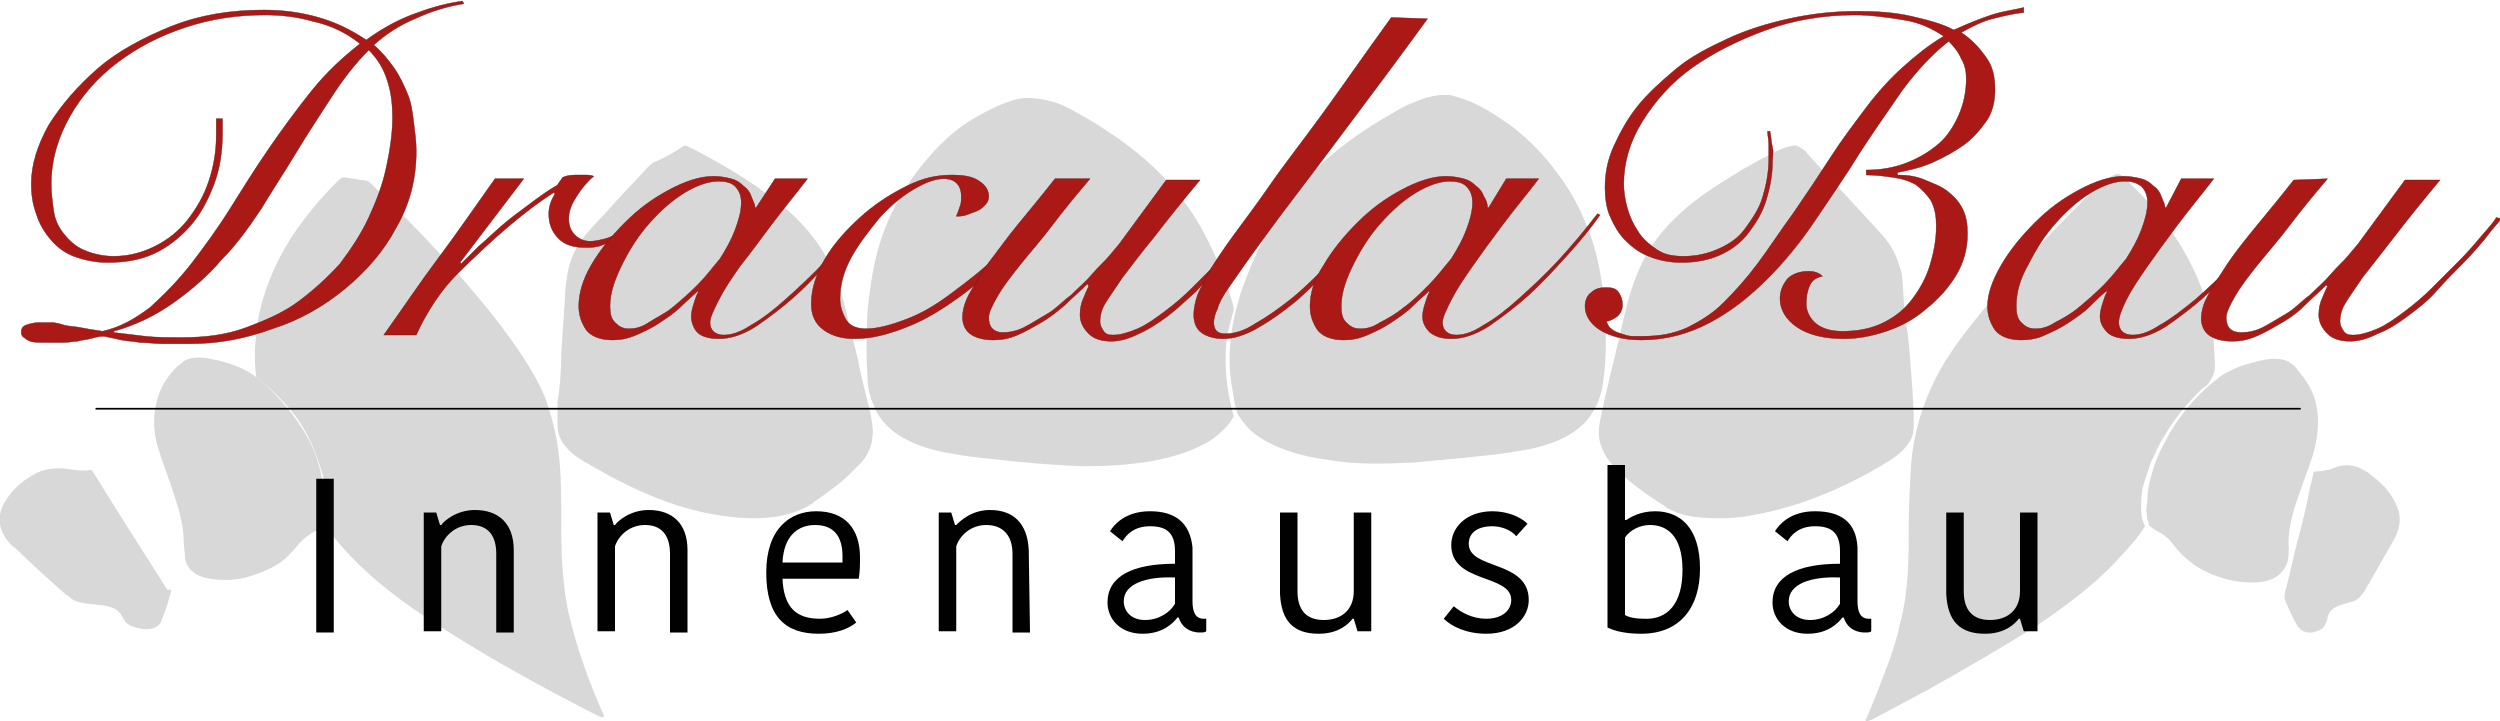<svg xmlns="http://www.w3.org/2000/svg" xmlns:xlink="http://www.w3.org/1999/xlink" id="Ebene_1" x="0px" y="0px" viewBox="0 0 200 57.7" style="enable-background:new 0 0 200 57.7;" xml:space="preserve"><style type="text/css">	.st0{fill:#D8D8D8;}	.st1{fill:#AB1917;stroke:#5F130F;stroke-width:3.000000e-02;stroke-linejoin:round;}	.st2{fill:#010101;}	.st3{fill:#010101;stroke:#010101;stroke-width:0.14;stroke-linecap:round;stroke-linejoin:round;}</style><g>	<path class="st0" d="M177.8,30c1.1-0.7,2.1-0.9,2.8-1.1c0.5-0.1,0.8-0.2,1.3-0.2c0.6,0,1.1,0.1,1.4,0.4c0.2,0.1,0.4,0.3,0.5,0.5   c0.8,0.9,1.3,1.8,1.5,2.8c0.3,1.4,0.1,2.7-0.3,4.1c-0.4,1.2-0.9,2.5-1.3,3.7c-0.4,1.2-0.7,2.5-0.6,3.7c0,0.5,0,1-0.3,1.5   c-0.1,0.2-0.3,0.4-0.5,0.6c-0.5,0.4-1.2,0.6-2.1,0.6c-0.8,0-1.5-0.1-2.2-0.3c-1.5-0.4-2.6-1.1-3.4-1.9c-0.3-0.3-0.5-0.5-0.7-0.8   c-0.3-0.4-0.7-0.8-1.3-1.1c-0.2-0.1-0.5-0.3-0.7-0.5c0-0.1,0-0.2,0-0.2c-0.2-0.3-0.1-0.6-0.2-0.9c0-0.4,0.1-0.7,0.1-1.1   c0-0.7,0.2-1.4,0.4-2.1c0.4-1.4,1.1-2.5,1.4-3.1c1.2-2,2.6-3.4,3.8-4.3C177.4,30.3,177.6,30.1,177.8,30L177.8,30z"></path>	<path class="st0" d="M171.6,42.1c-0.6,1-1.5,1.9-2.3,2.8c-1.7,1.8-3.9,3.5-6.3,5.1c-2.8,1.8-5.8,3.5-8.8,5.2   c-1.5,0.8-3,1.6-4.5,2.4c-0.1,0-0.2,0.1-0.4,0.1c-0.1-0.1-0.1-0.2,0-0.2c0.7-1.6,1.3-3.2,1.9-4.8c0.3-0.9,0.6-1.8,0.8-2.8   c0.7-2.6,0.7-5.3,0.7-7.9c0-1.7,0.1-3.4,0.2-5c0.3-3.3,1.5-6.6,3.8-9.7c1.6-2.2,3.5-4.3,5.4-6.5c1.6-1.8,3.4-3.6,5.1-5.3   c0.5-0.5,1-0.9,1.6-1.3c0.6-0.4,0.7-0.4,1.2,0.1c2.6,2.4,4.4,4.9,5.6,7.5c0.8,1.8,1.4,3.6,1.5,5.5c0,0,0,0,0,0.1   c0.1,1.6,0.1,1.7,0.1,2c0,0.2-0.1,0.6-0.4,1.1c-0.2,0.3-0.4,0.5-0.5,0.5c-0.7,0.6-2.2,2.2-3.1,3.8c-0.6,0.9-0.9,1.8-1.1,2.1   c-0.2,0.6-0.4,1.2-0.6,1.8c-0.1,0.4-0.2,0.9-0.2,1.3C171.3,40.5,171.2,41.3,171.6,42.1L171.6,42.1z"></path>	<path class="st0" d="M98.9,24.7c0.2-0.7,0.4-1.5,0.7-2.2c0.9-2.4,2-4.7,3.8-7c2-2.4,4.7-4.6,8.1-6.5c0.5-0.3,1-0.6,1.6-0.8   c0.6-0.3,1.3-0.5,2.1-0.6c0.3,0,0.5,0,0.8,0c0.7,0.2,1.4,0.4,2,0.7c1.1,0.5,1.9,1.1,2.8,1.7c1.6,1.2,2.9,2.6,3.9,4   c1.2,1.6,2,3.3,2.6,5c0.7,2.1,1,4.2,1.1,6.3c0.1,1.6,0.1,3.3-0.1,4.9c-0.1,0.9-0.3,1.9-0.9,2.8c-0.9,1.5-2.7,2.5-5.4,3   c-1.2,0.2-2.5,0.4-3.7,0.5c-1.7,0.2-3.3,0.3-5.1,0.5c-2.3,0.1-4.6,0.2-6.9-0.2c-2.4-0.3-4.4-1-5.8-2c-0.7-0.5-1.1-1.1-1.5-1.7   c-0.2-0.6-0.3-1.2-0.4-1.9C98.1,28.6,98.5,26.3,98.9,24.7L98.9,24.7z"></path>	<path class="st0" d="M98.7,33.3c-0.3,0.6-0.8,1.1-1.4,1.6c-1.3,1-3.1,1.6-5.2,2c-1.8,0.3-3.6,0.4-5.5,0.4c-2.5-0.1-4.9-0.3-7.4-0.6   c-1-0.1-2-0.2-3-0.4c-3.2-0.5-5.2-1.7-6.1-3.4c-0.4-0.9-0.7-1.7-0.7-2.6c-0.1-1.8-0.1-3.6,0-5.4c0.2-2,0.5-4.1,1.2-6.1   c0.9-2.5,2.3-4.8,4.5-7.1c0.8-0.8,1.6-1.5,2.6-2.1s2.1-1.2,3.4-1.6c0.7-0.2,1.3-0.2,1.9-0.1c1,0.1,1.8,0.4,2.4,0.7   c1.1,0.6,2.2,1.2,3.2,1.9c3.7,2.4,6.2,5.2,7.8,8.3c0.9,1.7,1.6,3.4,2.1,5.1c0.1,0.3,0.2,0.6,0.2,0.9c-0.2,0.8-0.5,1.6-0.6,2.7   C97.9,29.9,98.3,31.9,98.7,33.3L98.7,33.3z"></path>	<path class="st0" d="M20.5,30.2c-0.2-1.5-0.1-2.9,0.1-4.4c0.4-2.3,1.3-4.6,2.7-6.8c1-1.5,2.2-3,3.6-4.4c0.6-0.6,0.5-0.4,1.4-0.3   c0.2,0,0.4,0.1,0.6,0.1c0.4,0,0.6,0.1,0.8,0.3c0.1,0.1,0.2,0.2,0.3,0.3c3.7,3.6,7.2,7.3,10.1,11.1c1.2,1.6,2.3,3.2,3.1,4.8   c0.6,1.2,0.9,2.4,1.2,3.6c0.5,2.3,0.5,4.6,0.5,6.8c0,1.8,0,3.5,0.2,5.2c0.1,1.2,0.3,2.3,0.6,3.4c0.6,2.4,1.5,4.8,2.5,7.1   c0.1,0.1,0.2,0.3,0,0.4l0,0c-0.1,0-0.2-0.1-0.3-0.1c-4.9-2.5-9.6-5.1-13.8-7.9c-2.9-1.9-5.3-3.9-7.2-6.2c-0.4-0.4-0.7-0.9-1-1.3   c0-0.1,0.1-0.2,0.1-0.3c0.1-0.3,0.3-0.6,0.2-1c-0.1-0.3-0.1-0.7-0.1-1c-0.1-0.5-0.1-0.9-0.2-1.3c-0.2-0.8-0.5-1.6-0.8-2.4   c-0.5-1.2-1.1-2.1-1.3-2.4C23.3,32.8,22.2,31.5,20.5,30.2L20.5,30.2z"></path>	<path class="st0" d="M152.8,28.6c0.1,1.5,0.3,3.4,0.3,5.2c0,0.4,0,0.9-0.2,1.3c-0.3,0.6-0.8,1.1-1.5,1.6c-1.9,1.2-4,2.3-6.4,3.2   c-1.6,0.6-3.4,1.1-5.3,1.4c-1.2,0.2-2.5,0.2-3.7,0.1c-1-0.1-1.8-0.3-2.5-0.7c-0.1,0-0.2-0.1-0.3-0.2c-1.6-1-3.1-2.1-4.2-3.3   c-0.7-0.8-1.1-1.7-1.1-2.6c0-0.7,0.2-1.3,0.3-1.9c0.2-0.9,0.4-1.8,0.6-2.6c0.2-0.8,0.4-1.7,0.6-2.5c0.2-0.9,0.4-1.7,0.6-2.6   c0.4-1.6,0.9-3.2,1.8-4.8c1.2-2,3.1-3.8,5.6-5.4c1.4-0.9,2.9-1.8,4.5-2.6c0.4-0.2,0.8-0.4,1.3-0.5c0.4-0.1,0.5-0.1,0.8,0.1   c0.2,0.1,0.5,0.3,0.6,0.5c1.9,2.1,3.8,4.1,5.7,6.2c0.7,0.7,1.2,1.5,1.5,2.3c0.2,0.6,0.4,1.1,0.4,1.7c0.1,1,0.1,2,0.2,3   C152.6,26.3,152.7,27.3,152.8,28.6L152.8,28.6z"></path>	<path class="st0" d="M44.9,28.3c0.1-1.5,0.2-3,0.3-4.5c0-0.6,0.1-1.3,0.2-1.9c0.2-1.2,0.7-2.3,1.6-3.3c0.7-0.8,1.4-1.5,2.1-2.3   c0.9-1,1.8-1.9,2.7-2.9c0.2-0.2,0.4-0.4,0.7-0.5c0.7-0.3,1.4-0.7,2-1.1c0.3-0.2,0.3-0.2,0.7,0c0.1,0.1,0.3,0.1,0.4,0.2   c2.9,1.5,5.4,3.1,7.5,4.9c1.9,1.7,3.1,3.5,3.8,5.4c0.5,1.3,0.8,2.6,1.1,4c0.3,1.1,0.6,2.2,0.8,3.3c0.2,0.9,0.4,1.7,0.6,2.5   c0.2,0.7,0.3,1.3,0.4,2c0.1,1-0.1,2-0.9,2.9c-0.3,0.3-0.6,0.6-0.9,0.9c-0.8,0.8-1.8,1.5-2.8,2.2c0,0-0.1,0-0.1,0.1   c-1.6,1.1-3.7,1.4-6.2,1.2c-2-0.2-3.7-0.6-5.4-1.2c-1.1-0.4-2.1-0.8-3.1-1.3c-1.3-0.6-2.5-1.3-3.7-2C46,36.5,45.4,36,45,35.4   c-0.3-0.5-0.4-0.9-0.4-1.4c0-0.6,0-1.2,0-1.8C44.8,30.9,44.9,29.6,44.9,28.3L44.9,28.3L44.9,28.3z"></path>	<path class="st0" d="M25.7,42.2c-0.2,0.1-0.3,0.2-0.5,0.3c-0.6,0.3-1,0.7-1.3,1c-0.2,0.3-0.5,0.6-0.7,0.8c-0.6,0.7-1.5,1.2-2.6,1.6   c-0.8,0.3-1.6,0.5-2.5,0.5c-1.5,0-2.5-0.3-3-1c-0.2-0.3-0.3-0.6-0.3-0.8c0-0.4-0.1-0.8-0.1-1.2c0-1.2-0.3-2.4-0.7-3.6   c-0.4-1.3-0.9-2.5-1.3-3.8c-0.4-1.2-0.5-2.5-0.2-3.7c0.2-1,0.7-2,1.6-2.9c0.2-0.2,0.4-0.3,0.6-0.5c0.3-0.2,0.7-0.3,1.2-0.3   c0.5,0,0.9,0.1,1.4,0.2c1.3,0.3,2.3,0.7,3.1,1.3c0.9,0.7,2.2,1.9,3.4,3.6c1,1.5,1.6,2.6,2,4.8c0.1,0.7,0.3,1.4,0.3,2.2   C26.1,41.3,26,41.8,25.7,42.2L25.7,42.2z"></path>	<path class="st0" d="M13.7,47.3c-0.2,0.6-0.3,1.1-0.5,1.6c-0.1,0.3-0.2,0.5-0.3,0.8c0,0.1-0.1,0.2-0.2,0.3   c-0.3,0.3-0.9,0.4-1.4,0.3c-0.6-0.1-1.1-0.3-1.3-0.6c-0.1-0.2-0.2-0.3-0.3-0.5c-0.3-0.5-0.8-0.7-1.7-0.8c-0.3,0-0.6-0.1-1-0.1   c-0.6-0.1-1.1-0.2-1.4-0.5c-0.1-0.1-0.2-0.2-0.3-0.2c-1.2-1.1-2.5-2.2-3.7-3.4C1.4,44,1.2,43.8,1,43.7c-1.1-1.1-1.3-2.2-0.7-3.4   C0.7,39.6,1.2,39,2,38.4c0.3-0.2,0.6-0.4,1-0.6c0.7-0.3,1.4-0.4,2.3-0.3c0.6,0.1,1.3,0.2,1.9,0.1c0.1,0,0.2,0,0.2,0.1   c0.1,0.1,0.1,0.2,0.2,0.3c1.9,3.1,3.9,6.2,5.8,9.2C13.6,47.1,13.7,47.2,13.7,47.3L13.7,47.3z"></path>	<path class="st0" d="M185.3,37.7c0.3,0,0.5,0,0.8-0.1c0.2,0,0.5-0.1,0.7-0.2c0.8-0.3,1.5-0.2,2.1,0.1c0.4,0.2,0.7,0.4,0.9,0.6   c1.1,0.8,1.8,1.8,2.1,2.8c0.2,0.8,0,1.6-0.4,2.3c-0.7,1.2-1.3,2.3-2,3.5c-0.2,0.3-0.3,0.6-0.5,0.8c-0.2,0.3-0.5,0.6-1.1,0.7   c-0.1,0-0.2,0.1-0.3,0.1c-0.9,0.2-1.3,0.6-1.4,1.1c0,0.2-0.1,0.4-0.2,0.6c-0.1,0.2-0.3,0.4-0.7,0.5c-0.4,0.2-0.9,0.1-1.2-0.1   c-0.1-0.1-0.2-0.2-0.3-0.3c-0.4-0.7-0.7-1.4-1-2.1c-0.1-0.2,0-0.4,0-0.6c0.4-1.5,0.7-3,1.1-4.5c0.3-1.1,0.6-2.3,0.8-3.4   c0.1-0.6,0.3-1.2,0.4-1.8C185.2,37.8,185.3,37.7,185.3,37.7L185.3,37.7z"></path></g><g>	<g>		<path class="st1" d="M37.1,0.3c-1.3,0.2-2.6,0.6-3.9,1.2C32,2,30.9,2.7,29.9,3.6c0.6,0.5,1.1,1.1,1.6,1.8s0.8,1.4,1.1,2.1    S33,9,33.1,9.8s0.2,1.5,0.2,2.3c0,2.2-0.5,4.2-1.6,6.1c-1,1.9-2.4,3.5-4.1,4.9s-3.6,2.5-5.8,3.2c-2.2,0.8-4.3,1.2-6.6,1.2    c-0.8,0-1.6,0-2.2,0c-0.6,0-1.2-0.1-1.8-0.1c-0.5-0.1-1-0.1-1.5-0.2c-0.4-0.1-0.9-0.2-1.4-0.3c-0.4,0-0.7,0.1-1.1,0.2    s-0.7,0.1-1,0.2c-0.3,0-0.7,0.1-1.1,0.1s-0.9,0-1.4,0c-0.7,0-1.2,0-1.5-0.2s-0.5-0.3-0.5-0.6s0.1-0.5,0.4-0.6s0.6-0.2,1.1-0.2    c0.3,0,0.6,0,0.9,0s0.7,0.1,1,0.2s0.8,0.1,1.3,0.2s1.1,0.2,1.8,0.3c1.4-0.3,2.6-1,3.8-1.9c1.1-1,2.2-2.1,3.3-3.5    c1-1.3,2.1-2.8,3.1-4.4s2-3.2,3.1-4.8s2.2-3.1,3.4-4.6c1.2-1.5,2.5-2.7,3.9-3.8C27.7,2.6,26.4,2,25,1.7c-1.4-0.4-2.7-0.5-3.8-0.5    c-2.2,0-4.3,0.3-6.4,1S11,3.8,9.4,5S6.5,7.7,5.6,9.3s-1.5,3.4-1.5,5.4c0,0.8,0.1,1.5,0.2,2.2s0.4,1.3,0.8,1.8s0.9,1,1.6,1.3    s1.5,0.5,2.4,0.5c1.2,0,2.3-0.3,3.3-0.8s1.9-1.2,2.6-2.1s1.3-1.9,1.7-3.1c0.4-1.2,0.6-2.4,0.6-3.7V9.5h0.5v1.1    c0,1.5-0.2,2.9-0.7,4.2s-1.1,2.4-1.9,3.3c-0.8,0.9-1.8,1.7-2.9,2.2S10,21,8.6,21c-1,0-1.9-0.2-2.7-0.5S4.5,19.7,4,19.1    s-0.9-1.3-1.1-2c-0.3-0.8-0.4-1.6-0.4-2.4c0-1.5,0.5-3.1,1.4-4.7c1-1.6,2.3-3.1,3.9-4.5s3.7-2.5,5.9-3.4c2.3-0.9,4.7-1.3,7.4-1.3    c1.6,0,3,0.2,4.4,0.6s2.6,1,3.8,1.8c1.1-0.8,2.3-1.5,3.6-2s2.6-0.9,4-1.1C37,0,37.1,0.3,37.1,0.3z M14.5,27c1.9,0,3.6-0.2,5.2-0.8    s3-1.2,4.2-2.1s2.3-1.9,3.3-3c0.9-1.2,1.7-2.4,2.3-3.7c0.6-1.3,1.1-2.6,1.4-4s0.5-2.7,0.5-4c0-1-0.1-2-0.4-2.9    c-0.3-1-0.8-1.8-1.5-2.5c-1.1,1.1-2.1,2.4-3,3.8s-1.9,2.9-2.8,4.4s-1.9,3-2.8,4.5c-1,1.5-2,2.9-3.2,4.1c-1.1,1.3-2.4,2.4-3.8,3.4    s-3,1.8-4.8,2.3v0.1c0.8,0.1,1.7,0.2,2.5,0.3C12.5,27,13.5,27,14.5,27L14.5,27z"></path>		<path class="st1" d="M41.9,14.3L36.8,21l0.1,0.1c0.4-0.4,0.9-0.9,1.4-1.4c0.6-0.5,1.2-1.1,1.9-1.7s1.4-1.1,2.2-1.7    c0.8-0.6,1.5-1.1,2.2-1.5c0.1-0.2,0.3-0.4,0.4-0.6c0.2-0.1,0.5-0.2,1-0.2c0.3,0,0.6,0,0.8,0s0.5,0,0.7,0.1    c-0.5,0.4-0.9,0.9-1.3,1.5c-0.4,0.6-0.7,1.2-0.7,1.9c0,0.6,0.2,1,0.5,1.3s0.7,0.5,1.2,0.5c0.4,0,0.8-0.1,1.2-0.2s0.8-0.3,1.1-0.5    s0.7-0.5,1-0.7s0.6-0.5,0.8-0.6l0.2,0.1c-0.3,0.2-0.6,0.5-0.9,0.8s-0.7,0.5-1.1,0.8s-0.8,0.4-1.3,0.6s-0.9,0.2-1.4,0.2    c-0.9,0-1.6-0.2-2.1-0.7s-0.8-1.1-0.8-2c0-0.6,0.2-1.1,0.5-1.6l-0.1-0.1c-1.1,0.7-2.3,1.6-3.6,2.7S38,20.5,36.5,22    c-0.5,0.5-1.1,1.2-1.7,2.1s-1.1,1.8-1.5,2.7h-2.6c1.5-2.1,2.9-4.2,4.4-6.2s3-4.2,4.5-6.3L41.9,14.3L41.9,14.3z"></path>		<path class="st1" d="M62,14.3h2.6c-1,1.3-2,2.5-2.9,3.7s-1.7,2.3-2.5,3.3c-0.7,1-1.3,1.9-1.7,2.7c-0.4,0.8-0.7,1.4-0.7,1.8    c0,0.6,0.4,1,1.1,1c0.6,0,1.3-0.2,2.2-0.8c0.9-0.5,1.8-1.2,2.8-2.1s2.1-1.9,3.2-3.1s2.1-2.4,3.1-3.7l0.2,0.1    c-0.7,1-1.6,2.1-2.6,3.2s-2,2.2-3.1,3.2s-2.2,1.8-3.2,2.5c-1.1,0.7-2.1,1-3,1c-0.8,0-1.4-0.2-1.7-0.5s-0.5-0.8-0.5-1.3    c0-0.3,0.1-0.7,0.2-1s0.2-0.7,0.4-1h-0.1c-0.3,0.3-0.8,0.7-1.3,1.2s-1.1,0.9-1.7,1.3s-1.2,0.7-1.9,1s-1.3,0.4-1.9,0.4    c-1,0-1.7-0.3-2.1-0.8c-0.4-0.6-0.6-1.2-0.6-1.9c0-1,0.3-2.1,1-3.3c0.7-1.2,1.6-2.3,2.7-3.4c1.1-1.1,2.2-1.9,3.5-2.6    c1.3-0.7,2.5-1.1,3.6-1.1c0.5,0,1,0.1,1.4,0.2c0.4,0.1,0.7,0.3,1,0.6c0.3,0.2,0.5,0.5,0.6,0.8c0.1,0.3,0.3,0.6,0.3,0.9h0.1    L62,14.3L62,14.3z M48.8,24.5c0,0.6,0.1,1,0.4,1.3c0.3,0.3,0.6,0.5,1.1,0.5s1-0.1,1.6-0.5s1.3-0.7,1.9-1.2s1.3-1.1,2-1.8    c0.7-0.7,1.2-1.4,1.8-2.1c0.5-0.8,0.9-1.5,1.2-2.3s0.5-1.5,0.5-2.2c0-0.6-0.2-1-0.5-1.3s-0.8-0.4-1.3-0.4c-0.8,0-1.7,0.3-2.7,0.9    c-1,0.6-1.9,1.4-2.8,2.4c-0.9,1-1.6,2.1-2.2,3.3S48.8,23.4,48.8,24.5L48.8,24.5z"></path>		<path class="st1" d="M82.8,17.7c-0.6,0.9-1.4,1.9-2.4,2.9s-2.1,2-3.3,2.9c-1.5,1.1-2.9,2-4.4,2.6s-2.9,1-4.3,1    c-1,0-1.8-0.2-2.5-0.7s-1-1.2-1-2.1c0-1.2,0.4-2.4,1.1-3.6s1.7-2.3,2.8-3.3s2.3-1.8,3.7-2.5S75,14,76.2,14c0.8,0,1.5,0.1,2,0.4    s0.9,0.7,0.9,1.3c0,0.3-0.1,0.5-0.3,0.7c-0.2,0.2-0.4,0.4-0.7,0.5c-0.3,0.1-0.5,0.2-0.8,0.3c-0.3,0.1-0.6,0.1-0.8,0.1    c0.1-0.2,0.2-0.5,0.3-0.8c0.1-0.2,0.1-0.5,0.1-0.8c0-0.9-0.5-1.4-1.4-1.4c-0.7,0-1.5,0.3-2.5,0.9c-1,0.6-1.9,1.4-2.7,2.3    c-0.8,1-1.6,2-2.2,3.1s-0.9,2.2-0.9,3.3c0,0.6,0.2,1.2,0.5,1.7s0.9,0.7,1.6,0.7c0.9,0,2-0.3,3.3-0.8s2.4-1.2,3.6-2.1    s2.4-1.8,3.5-2.9s2.1-2.2,2.8-3.2L82.8,17.7L82.8,17.7z"></path>		<path class="st1" d="M87.2,14.3c-1.1,1.3-2.1,2.5-3,3.7s-1.8,2.2-2.6,3.2c-0.8,1-1.4,1.8-1.8,2.5s-0.7,1.3-0.7,1.7    c0,0.4,0.1,0.7,0.3,0.9c0.2,0.2,0.5,0.3,0.8,0.3c0.5,0,1.1-0.1,1.7-0.4s1.2-0.7,1.9-1.1s1.2-1,1.9-1.5c0.6-0.6,1.2-1.1,1.7-1.7    s1-1,1.4-1.5s0.7-0.8,0.9-1.1l3.6-4.9H96c-1.5,1.8-2.7,3.3-3.7,4.6c-1,1.2-1.8,2.3-2.5,3.2c-0.6,0.9-1.1,1.6-1.4,2.1    s-0.4,1-0.4,1.4c0,0.3,0.1,0.5,0.3,0.8s0.5,0.3,0.8,0.3c0.5,0,1.2-0.2,1.9-0.5s1.4-0.8,2.2-1.4c0.8-0.6,1.5-1.2,2.2-1.9    c0.7-0.7,1.4-1.4,2.1-2.1s1.3-1.4,1.8-2s1-1.1,1.2-1.5l0.4,0.1c-0.3,0.4-0.8,0.9-1.3,1.6s-1.2,1.3-1.8,2c-0.7,0.7-1.4,1.4-2.1,2.2    c-0.8,0.7-1.5,1.4-2.3,2s-1.6,1.1-2.3,1.4c-0.8,0.4-1.5,0.6-2.2,0.6c-0.8,0-1.4-0.2-1.8-0.6s-0.7-0.9-0.7-1.5c0-0.5,0.1-1,0.3-1.4    c0.2-0.5,0.3-0.7,0.4-0.9L87,22.7c-0.6,0.6-1.2,1.1-1.8,1.7c-0.6,0.5-1.2,1-1.9,1.4s-1.2,0.7-1.9,1s-1.3,0.4-1.9,0.4    c-0.9,0-1.5-0.2-1.9-0.5S77,25.9,77,25.4c0-0.6,0.2-1.3,0.6-2s0.9-1.5,1.5-2.4c0.7-0.9,1.4-1.9,2.3-3s1.9-2.3,3-3.7H87.2    L87.2,14.3z"></path>		<path class="st1" d="M114.2,1.5c-2.4,3.3-4.5,6.1-6.3,8.5s-3.3,4.4-4.6,6.1s-2.3,3.1-3.1,4.2c-0.8,1.1-1.4,2-1.9,2.7    s-0.8,1.3-0.9,1.7c-0.2,0.4-0.3,0.8-0.3,1.1c0,0.6,0.3,0.9,0.9,0.9c0.7,0,1.5-0.2,2.4-0.8c0.9-0.5,1.9-1.2,2.9-2s2.1-1.9,3.2-3    s2.1-2.4,3.2-3.7l0.4,0.1c-1,1.2-2,2.4-3.1,3.6c-1.1,1.1-2.1,2.1-3.1,3c-1.3,1.1-2.5,1.9-3.4,2.4s-1.8,0.8-2.6,0.8    c-0.8,0-1.4-0.2-1.8-0.5s-0.6-0.8-0.6-1.4c0-0.5,0.1-1,0.3-1.6c0.2-0.5,0.6-1.2,1-2c0.5-0.8,1.1-1.7,1.9-2.8    c0.8-1.1,1.8-2.4,2.9-4s2.6-3.5,4.2-5.7s3.4-4.8,5.5-7.7L114.2,1.5L114.2,1.5z"></path>		<path class="st1" d="M120.5,14.3h2.6c-1,1.3-2,2.5-2.9,3.7s-1.7,2.3-2.4,3.3c-0.7,1-1.3,1.9-1.7,2.7c-0.4,0.8-0.7,1.4-0.7,1.8    c0,0.6,0.4,1,1.1,1c0.6,0,1.3-0.2,2.2-0.8c0.9-0.5,1.8-1.2,2.8-2.1s2.1-1.9,3.2-3.1s2.1-2.4,3.1-3.7l0.2,0.1    c-0.7,1-1.6,2.1-2.6,3.2s-2,2.2-3.1,3.2s-2.2,1.8-3.2,2.5c-1.1,0.7-2.1,1-3,1c-0.8,0-1.3-0.2-1.7-0.5c-0.4-0.4-0.6-0.8-0.6-1.3    c0-0.3,0.1-0.7,0.2-1s0.2-0.7,0.4-1h-0.1c-0.3,0.3-0.8,0.7-1.3,1.2s-1.1,0.9-1.7,1.3s-1.2,0.7-1.9,1c-0.7,0.3-1.3,0.4-1.9,0.4    c-1,0-1.7-0.3-2.1-0.8c-0.4-0.6-0.6-1.2-0.6-1.9c0-1,0.3-2.1,1.1-3.3c0.7-1.2,1.6-2.3,2.7-3.4s2.2-1.9,3.5-2.6    c1.3-0.7,2.5-1.1,3.6-1.1c0.5,0,1,0.1,1.4,0.2c0.4,0.1,0.7,0.3,1,0.6c0.3,0.2,0.5,0.5,0.6,0.8c0.2,0.3,0.3,0.6,0.3,0.9h0.1    L120.5,14.3L120.5,14.3z M107.3,24.5c0,0.6,0.1,1,0.4,1.3s0.6,0.5,1.1,0.5s1-0.1,1.6-0.5c0.6-0.3,1.3-0.7,1.9-1.2    c0.7-0.5,1.3-1.1,2-1.8c0.7-0.7,1.2-1.4,1.8-2.1c0.5-0.8,0.9-1.5,1.2-2.3c0.3-0.8,0.5-1.5,0.5-2.2c0-0.6-0.2-1-0.5-1.3    s-0.8-0.4-1.3-0.4c-0.8,0-1.7,0.3-2.7,0.9c-1,0.6-1.9,1.4-2.8,2.4s-1.6,2.1-2.2,3.3S107.3,23.4,107.3,24.5L107.3,24.5z"></path>		<path class="st1" d="M141.6,10.5c0.1,0.5,0.1,0.9,0.2,1.3s0,0.7,0,1.1c0,1.1-0.2,2.1-0.5,3.1s-0.8,1.8-1.4,2.6s-1.4,1.4-2.3,1.8    c-0.9,0.4-1.9,0.6-3.1,0.6c-1,0-1.9-0.2-2.6-0.5c-0.8-0.3-1.4-0.8-1.9-1.3s-0.9-1.2-1.2-1.9c-0.3-0.7-0.4-1.5-0.4-2.3    c0-1.1,0.2-2.2,0.7-3.3s1.1-2.2,1.9-3.2c0.8-1,1.9-2,3.1-3s2.6-1.7,4.1-2.4s3.1-1.2,4.9-1.6s3.6-0.6,5.5-0.6c1.6,0,3,0.1,4.3,0.4    s2.5,0.6,3.4,1.1c1.1-0.5,2.1-0.9,3-1.2s1.8-0.4,2.6-0.6V1c-0.9,0.1-1.7,0.3-2.5,0.5s-1.6,0.6-2.5,1.1c0.9,0.6,1.5,1.3,2,2    s0.7,1.5,0.7,2.6c0,0.9-0.2,1.8-0.7,2.5s-1.1,1.4-1.8,1.9s-1.6,1-2.5,1.4s-1.8,0.6-2.8,0.8V14c0.8,0,1.5,0.1,2.2,0.4    s1.3,0.5,1.8,0.9s0.9,0.8,1.2,1.4s0.4,1.2,0.4,2c0,1.2-0.3,2.3-0.9,3.3s-1.4,1.9-2.4,2.7c-0.9,0.8-2,1.4-3.2,1.8s-2.3,0.6-3.4,0.6    c-1.5,0-2.8-0.3-3.7-0.9s-1.4-1.4-1.4-2.3c0-0.6,0.2-1.1,0.6-1.6c0.4-0.4,1-0.6,1.7-0.6c0.4,0,0.8,0.1,1.1,0.4    c-0.5,0.1-0.8,0.3-1,0.7s-0.3,0.9-0.3,1.5s0.3,1.2,0.8,1.6s1.2,0.6,2.1,0.6c1.2,0,2.3-0.2,3.3-0.7s1.7-1.1,2.3-1.9    s1.1-1.7,1.4-2.7c0.3-1,0.5-2,0.5-3.1c0-0.8-0.1-1.4-0.4-2c-0.3-0.5-0.7-0.9-1.2-1.3c-0.5-0.3-1.1-0.5-1.8-0.6s-1.4-0.2-2.2-0.2    v-0.4c1.2,0,2.3-0.2,3.3-0.6c1-0.4,1.8-0.9,2.5-1.5s1.2-1.4,1.6-2.3s0.6-1.9,0.6-2.9c0-0.6-0.1-1.1-0.4-1.6c-0.2-0.5-0.6-1-1-1.4    c-1.3,1-2.5,2.3-3.7,3.9c-1.1,1.6-2.3,3.3-3.4,5c-1.1,1.8-2.3,3.5-3.5,5.3c-1.2,1.8-2.5,3.4-3.9,4.8c-1.4,1.4-2.9,2.6-4.6,3.5    s-3.5,1.4-5.5,1.4c-1.4,0-2.5-0.3-3.3-0.8s-1.2-1.2-1.2-1.9c0-0.5,0.2-0.9,0.5-1.1c0.3-0.3,0.7-0.4,1.2-0.4s0.8,0.1,1,0.4    s0.3,0.6,0.3,1c0,0.3-0.1,0.6-0.4,0.9c-0.3,0.2-0.6,0.4-0.9,0.4c0.1,0.2,0.2,0.5,0.4,0.6c0.2,0.2,0.5,0.3,0.8,0.4s0.6,0.2,0.9,0.2    s0.6,0,0.8,0c1.4,0,2.5-0.2,3.6-0.7c1-0.5,2-1.1,2.9-2s1.8-1.9,2.7-3.1s1.8-2.6,2.9-4.1c1.1-1.6,2.1-3.1,3-4.5s1.9-2.7,2.8-3.9    c0.9-1.2,1.9-2.3,2.9-3.2s2.1-1.8,3.3-2.5c-0.9-0.6-1.9-1.1-3.2-1.3c-1.2-0.2-2.6-0.4-3.9-0.4c-2.5,0-4.9,0.4-7.1,1.2    c-2.2,0.8-4.2,1.8-5.9,3s-3,2.7-4,4.3s-1.5,3.3-1.5,5c0,0.6,0.1,1.3,0.3,2c0.2,0.7,0.5,1.3,0.9,1.9s0.9,1,1.5,1.4s1.3,0.5,2.1,0.5    c1,0,1.9-0.2,2.8-0.6s1.6-0.9,2.1-1.6s1.1-1.5,1.4-2.5s0.5-2,0.5-3.1c0-0.4,0-0.8,0-1.1c0-0.4-0.1-0.8-0.1-1.1L141.6,10.5    L141.6,10.5z"></path>		<path class="st1" d="M174.5,14.3h2.6c-1,1.3-2,2.5-2.9,3.7s-1.7,2.3-2.4,3.3s-1.3,1.9-1.7,2.7c-0.4,0.8-0.6,1.4-0.6,1.8    c0,0.6,0.4,1,1.1,1c0.6,0,1.3-0.2,2.2-0.8c0.9-0.5,1.8-1.2,2.9-2.1c1-0.9,2.1-1.9,3.2-3.1c1.1-1.2,2.1-2.4,3.1-3.7l0.2,0.1    c-0.7,1-1.6,2.1-2.6,3.2s-2,2.2-3.1,3.2s-2.2,1.8-3.2,2.5c-1.1,0.7-2.1,1-3,1c-0.8,0-1.4-0.2-1.7-0.5c-0.4-0.4-0.6-0.8-0.6-1.3    c0-0.3,0.1-0.7,0.2-1s0.2-0.7,0.4-1h-0.1c-0.4,0.3-0.8,0.7-1.3,1.2s-1.1,0.9-1.7,1.3s-1.2,0.7-1.9,1c-0.6,0.3-1.3,0.4-1.9,0.4    c-1,0-1.7-0.3-2.1-0.8c-0.4-0.6-0.6-1.2-0.6-1.9c0-1,0.4-2.1,1.1-3.3c0.7-1.2,1.6-2.3,2.7-3.4c1.1-1.1,2.2-1.9,3.5-2.6    c1.3-0.7,2.5-1.1,3.6-1.1c0.5,0,1,0.1,1.4,0.2c0.4,0.1,0.7,0.3,1,0.6c0.3,0.2,0.5,0.5,0.6,0.8c0.1,0.3,0.3,0.6,0.3,0.9h0.1    L174.5,14.3L174.5,14.3z M161.3,24.5c0,0.6,0.1,1,0.4,1.3c0.3,0.3,0.6,0.5,1.1,0.5s1-0.1,1.6-0.5c0.6-0.3,1.3-0.7,1.9-1.2    s1.3-1.1,2-1.8c0.7-0.7,1.2-1.4,1.8-2.1c0.5-0.8,0.9-1.5,1.2-2.3s0.5-1.5,0.5-2.2c0-0.6-0.2-1-0.5-1.3c-0.4-0.3-0.8-0.4-1.3-0.4    c-0.8,0-1.7,0.3-2.7,0.9c-1,0.6-1.9,1.4-2.8,2.4s-1.6,2.1-2.2,3.3C161.6,22.3,161.3,23.4,161.3,24.5L161.3,24.5z"></path>		<path class="st1" d="M186.2,14.3c-1.1,1.3-2.1,2.5-3,3.7s-1.8,2.2-2.6,3.2s-1.4,1.8-1.8,2.5c-0.4,0.7-0.7,1.3-0.7,1.7    c0,0.4,0.1,0.7,0.3,0.9c0.2,0.2,0.5,0.3,0.9,0.3c0.5,0,1.1-0.1,1.7-0.4c0.6-0.3,1.2-0.7,1.9-1.1s1.2-1,1.9-1.5    c0.6-0.6,1.2-1.1,1.7-1.7s1-1,1.4-1.5s0.7-0.8,0.9-1.1l3.6-4.9h2.8c-1.5,1.8-2.7,3.3-3.7,4.6s-1.8,2.3-2.5,3.2    c-0.6,0.9-1.1,1.6-1.4,2.1s-0.4,1-0.4,1.4c0,0.3,0.1,0.5,0.3,0.8s0.5,0.3,0.8,0.3c0.5,0,1.2-0.2,1.9-0.5s1.4-0.8,2.2-1.4    s1.5-1.2,2.2-1.9c0.7-0.7,1.4-1.4,2.1-2.1c0.7-0.7,1.3-1.4,1.8-2s1-1.1,1.2-1.5l0.4,0.1c-0.3,0.4-0.8,0.9-1.3,1.6    c-0.5,0.6-1.1,1.3-1.8,2s-1.4,1.4-2.1,2.2s-1.5,1.4-2.3,2s-1.6,1.1-2.4,1.4c-0.8,0.4-1.5,0.6-2.2,0.6c-0.8,0-1.4-0.2-1.8-0.6    c-0.4-0.4-0.7-0.9-0.7-1.5c0-0.5,0.1-1,0.3-1.4c0.2-0.5,0.3-0.7,0.4-0.9l-0.1-0.1c-0.6,0.6-1.2,1.1-1.8,1.7s-1.2,1-1.9,1.4    s-1.2,0.7-1.9,1s-1.3,0.4-1.9,0.4c-0.9,0-1.5-0.2-1.9-0.5s-0.6-0.8-0.6-1.3c0-0.6,0.2-1.3,0.6-2c0.4-0.7,0.9-1.5,1.5-2.4    s1.4-1.9,2.3-3c0.9-1.1,1.9-2.3,3-3.7L186.2,14.3L186.2,14.3z"></path>	</g>	<g>		<path class="st2" d="M25.3,50.6h1.4V38.3h-1.4V50.6z"></path>		<path class="st2" d="M41.1,44c0-2.1-1.2-3.2-3.1-3.2c-1.5,0-2.5,0.9-2.7,1.2h-0.1l-0.3-1h-1v9.5h1.4v-6.8c0.3-0.9,1.2-1.7,2.4-1.7    c1.3,0,2,0.8,2,2.3v6.3h1.4L41.1,44L41.1,44z"></path>		<path class="st2" d="M55,44c0-2.1-1.2-3.2-3.1-3.2c-1.5,0-2.5,0.9-2.7,1.2h-0.1l-0.3-1h-1v9.5h1.4v-6.8c0.3-0.9,1.2-1.7,2.4-1.7    c1.3,0,2,0.8,2,2.3v6.3H55V44L55,44z"></path>		<path class="st2" d="M67.8,48.8c-0.4,0.3-1.3,0.7-2.2,0.7c-1.9,0-2.9-0.9-3-3.2h6.1c0.1-0.6,0.1-1.2,0.1-1.7    c0-2.3-1.2-3.7-3.5-3.7c-2.1,0-4,1.4-4,4.9s1.5,4.9,4.2,4.9c1.4,0,2.4-0.4,3-0.9L67.8,48.8L67.8,48.8z M65.2,42    c1.5,0,2.2,0.9,2.2,2.5c0,0.1,0,0.3,0,0.5h-4.8C62.7,42.8,63.9,42,65.2,42z"></path>		<path class="st2" d="M82.3,44c-0.1-2.1-1.2-3.2-3.1-3.2c-1.5,0-2.4,0.9-2.7,1.2h-0.1l-0.3-1h-1v9.5h1.4v-6.8    c0.3-0.9,1.2-1.7,2.4-1.7c1.3,0,2.1,0.8,2.1,2.3v6.3h1.4L82.3,44L82.3,44z"></path>		<path class="st2" d="M94,48.3c-0.4,0.7-1.3,1.3-2.4,1.3s-1.7-0.7-1.7-1.5c0-1.4,1.8-2,4.1-1.9V48.3L94,48.3z M92,40.9    c-2,0-2.9,1.1-3.2,1.6l1,0.8c0.3-0.5,0.9-1.2,2.2-1.2s2,0.5,2,2v1c-3.4,0-5.4,1-5.4,3.1c0,1.3,1,2.5,2.8,2.5    c1.6,0,2.4-0.8,2.8-1.3h0.1c0.2,0.7,0.8,1.2,1.7,1.2c0.2,0,0.4,0,0.5-0.1v-1h-0.2c-0.7,0-0.9-0.6-0.9-1.4v-4.3    C95.2,41.8,94,40.9,92,40.9L92,40.9z"></path>		<path class="st2" d="M102.4,47.5c0.1,2.2,1.1,3.2,3.1,3.2c1.6,0,2.4-0.8,2.7-1.2h0.1l0.3,1h1.1V41h-1.4v6.3c0,1.5-1,2.3-2.4,2.3    s-2.1-0.8-2.1-2.3V41h-1.4L102.4,47.5L102.4,47.5z"></path>		<path class="st2" d="M120.9,48c0,0.8-0.7,1.5-2,1.5c-1.1,0-2-0.5-2.6-1l-0.8,1c0.6,0.6,1.8,1.2,3.4,1.2c2.3,0,3.4-1.4,3.4-2.7    c0-3.2-4.8-2.4-4.8-4.5c0-0.8,0.6-1.4,1.9-1.4c0.7,0,1.5,0.3,1.9,0.8l0.9-1c-0.6-0.6-1.7-1-2.8-1c-2.1,0-3.3,1.3-3.3,2.7    C116.1,46.7,120.9,45.9,120.9,48L120.9,48z"></path>		<path class="st2" d="M128.6,50.2c0.6,0.3,1.5,0.5,2.7,0.5c3.1,0,4.7-2.1,4.7-5.2c0-3.3-1.6-4.6-3.6-4.6c-1.2,0-2,0.5-2.3,0.7H130    v-4.4h-1.4V50.2L128.6,50.2z M131.5,49.5c-0.6,0-1.2-0.1-1.5-0.3V43c0.4-0.6,1.2-1,2-1c1.3,0,2.6,0.8,2.6,3.6    C134.6,48.3,133.4,49.6,131.5,49.5L131.5,49.5z"></path>		<path class="st2" d="M147.2,48.3c-0.4,0.7-1.3,1.3-2.4,1.3s-1.7-0.7-1.7-1.5c0-1.4,1.8-2,4.1-1.9L147.2,48.3L147.2,48.3z     M145.2,40.9c-2,0-2.9,1.1-3.2,1.6l1,0.8c0.3-0.5,0.9-1.2,2.2-1.2s2,0.5,2,2v1c-3.4,0-5.4,1-5.4,3.1c0,1.3,1,2.5,2.8,2.5    c1.6,0,2.4-0.8,2.8-1.3h0.1c0.2,0.7,0.8,1.2,1.7,1.2c0.2,0,0.4,0,0.5-0.1v-1h-0.2c-0.7,0-0.9-0.6-0.9-1.4v-4.3    C148.5,41.8,147.3,40.9,145.2,40.9L145.2,40.9z"></path>		<path class="st2" d="M155.7,47.5c0.1,2.2,1.1,3.2,3.1,3.2c1.6,0,2.4-0.8,2.7-1.2h0.1l0.3,1h1.1V41h-1.4v6.3c0,1.5-1,2.3-2.4,2.3    s-2.1-0.8-2.1-2.3V41h-1.4L155.7,47.5L155.7,47.5z"></path>	</g>	<path class="st3" d="M7.7,32.7H184"></path></g></svg>